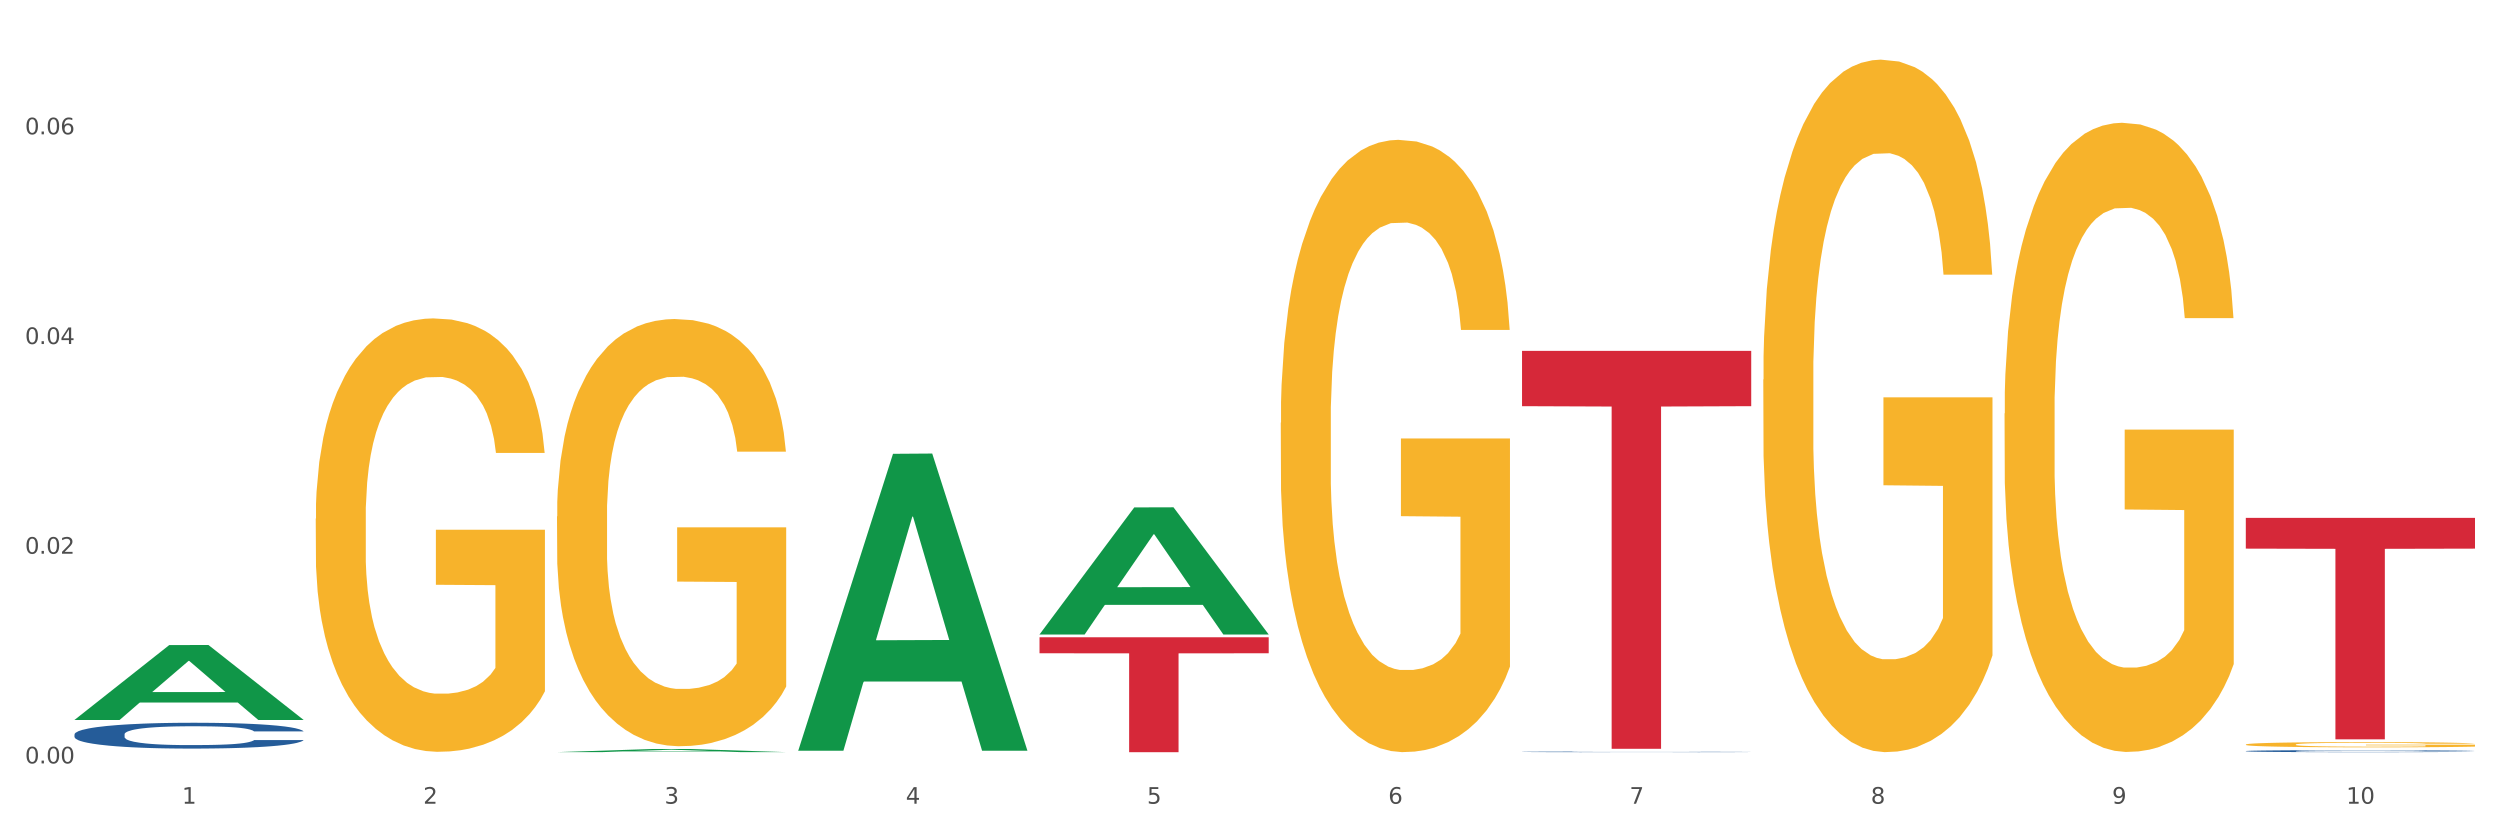 <?xml version="1.0" encoding="utf-8" standalone="no"?>
<!DOCTYPE svg PUBLIC "-//W3C//DTD SVG 1.1//EN"
  "http://www.w3.org/Graphics/SVG/1.1/DTD/svg11.dtd">
<svg xmlns:xlink="http://www.w3.org/1999/xlink" width="1080pt" height="360pt" viewBox="0 0 1080 360" xmlns="http://www.w3.org/2000/svg" version="1.1">
 <rect x="0" y="0" width="1080" height="360" fill="#333333" stroke="none"/>
 <defs>
  <style type="text/css">*{stroke-linejoin: round; stroke-linecap: butt}</style>
 </defs>
 <g id="figure_1">
  <g id="patch_1">
   <path d="M 0 360 
L 1080 360 
L 1080 0 
L 0 0 
z
" style="fill: #ffffff; stroke: #ffffff; stroke-linejoin: miter"/>
  </g>
  <g id="axes_1">
   <g id="matplotlib.axis_1">
    <g id="xtick_1">
     <g id="text_1">
      <!-- 1 -->
      <g style="fill: #4d4d4d" transform="translate(78.627 347.204) scale(0.096 -0.096)">
       <defs>
        <path id="DejaVuSans-31" d="M 794 531 
L 1825 531 
L 1825 4091 
L 703 3866 
L 703 4441 
L 1819 4666 
L 2450 4666 
L 2450 531 
L 3481 531 
L 3481 0 
L 794 0 
L 794 531 
z
" transform="scale(0.016)"/>
       </defs>
       <use xlink:href="#DejaVuSans-31"/>
      </g>
     </g>
    </g>
    <g id="xtick_2">
     <g id="text_2">
      <!-- 2 -->
      <g style="fill: #4d4d4d" transform="translate(182.851 347.204) scale(0.096 -0.096)">
       <defs>
        <path id="DejaVuSans-32" d="M 1228 531 
L 3431 531 
L 3431 0 
L 469 0 
L 469 531 
Q 828 903 1448 1529 
Q 2069 2156 2228 2338 
Q 2531 2678 2651 2914 
Q 2772 3150 2772 3378 
Q 2772 3750 2511 3984 
Q 2250 4219 1831 4219 
Q 1534 4219 1204 4116 
Q 875 4013 500 3803 
L 500 4441 
Q 881 4594 1212 4672 
Q 1544 4750 1819 4750 
Q 2544 4750 2975 4387 
Q 3406 4025 3406 3419 
Q 3406 3131 3298 2873 
Q 3191 2616 2906 2266 
Q 2828 2175 2409 1742 
Q 1991 1309 1228 531 
z
" transform="scale(0.016)"/>
       </defs>
       <use xlink:href="#DejaVuSans-32"/>
      </g>
     </g>
    </g>
    <g id="xtick_3">
     <g id="text_3">
      <!-- 3 -->
      <g style="fill: #4d4d4d" transform="translate(287.074 347.204) scale(0.096 -0.096)">
       <defs>
        <path id="DejaVuSans-33" d="M 2597 2516 
Q 3050 2419 3304 2112 
Q 3559 1806 3559 1356 
Q 3559 666 3084 287 
Q 2609 -91 1734 -91 
Q 1441 -91 1130 -33 
Q 819 25 488 141 
L 488 750 
Q 750 597 1062 519 
Q 1375 441 1716 441 
Q 2309 441 2620 675 
Q 2931 909 2931 1356 
Q 2931 1769 2642 2001 
Q 2353 2234 1838 2234 
L 1294 2234 
L 1294 2753 
L 1863 2753 
Q 2328 2753 2575 2939 
Q 2822 3125 2822 3475 
Q 2822 3834 2567 4026 
Q 2313 4219 1838 4219 
Q 1578 4219 1281 4162 
Q 984 4106 628 3988 
L 628 4550 
Q 988 4650 1302 4700 
Q 1616 4750 1894 4750 
Q 2613 4750 3031 4423 
Q 3450 4097 3450 3541 
Q 3450 3153 3228 2886 
Q 3006 2619 2597 2516 
z
" transform="scale(0.016)"/>
       </defs>
       <use xlink:href="#DejaVuSans-33"/>
      </g>
     </g>
    </g>
    <g id="xtick_4">
     <g id="text_4">
      <!-- 4 -->
      <g style="fill: #4d4d4d" transform="translate(391.298 347.204) scale(0.096 -0.096)">
       <defs>
        <path id="DejaVuSans-34" d="M 2419 4116 
L 825 1625 
L 2419 1625 
L 2419 4116 
z
M 2253 4666 
L 3047 4666 
L 3047 1625 
L 3713 1625 
L 3713 1100 
L 3047 1100 
L 3047 0 
L 2419 0 
L 2419 1100 
L 313 1100 
L 313 1709 
L 2253 4666 
z
" transform="scale(0.016)"/>
       </defs>
       <use xlink:href="#DejaVuSans-34"/>
      </g>
     </g>
    </g>
    <g id="xtick_5">
     <g id="text_5">
      <!-- 5 -->
      <g style="fill: #4d4d4d" transform="translate(495.522 347.204) scale(0.096 -0.096)">
       <defs>
        <path id="DejaVuSans-35" d="M 691 4666 
L 3169 4666 
L 3169 4134 
L 1269 4134 
L 1269 2991 
Q 1406 3038 1543 3061 
Q 1681 3084 1819 3084 
Q 2600 3084 3056 2656 
Q 3513 2228 3513 1497 
Q 3513 744 3044 326 
Q 2575 -91 1722 -91 
Q 1428 -91 1123 -41 
Q 819 9 494 109 
L 494 744 
Q 775 591 1075 516 
Q 1375 441 1709 441 
Q 2250 441 2565 725 
Q 2881 1009 2881 1497 
Q 2881 1984 2565 2268 
Q 2250 2553 1709 2553 
Q 1456 2553 1204 2497 
Q 953 2441 691 2322 
L 691 4666 
z
" transform="scale(0.016)"/>
       </defs>
       <use xlink:href="#DejaVuSans-35"/>
      </g>
     </g>
    </g>
    <g id="xtick_6">
     <g id="text_6">
      <!-- 6 -->
      <g style="fill: #4d4d4d" transform="translate(599.745 347.204) scale(0.096 -0.096)">
       <defs>
        <path id="DejaVuSans-36" d="M 2113 2584 
Q 1688 2584 1439 2293 
Q 1191 2003 1191 1497 
Q 1191 994 1439 701 
Q 1688 409 2113 409 
Q 2538 409 2786 701 
Q 3034 994 3034 1497 
Q 3034 2003 2786 2293 
Q 2538 2584 2113 2584 
z
M 3366 4563 
L 3366 3988 
Q 3128 4100 2886 4159 
Q 2644 4219 2406 4219 
Q 1781 4219 1451 3797 
Q 1122 3375 1075 2522 
Q 1259 2794 1537 2939 
Q 1816 3084 2150 3084 
Q 2853 3084 3261 2657 
Q 3669 2231 3669 1497 
Q 3669 778 3244 343 
Q 2819 -91 2113 -91 
Q 1303 -91 875 529 
Q 447 1150 447 2328 
Q 447 3434 972 4092 
Q 1497 4750 2381 4750 
Q 2619 4750 2861 4703 
Q 3103 4656 3366 4563 
z
" transform="scale(0.016)"/>
       </defs>
       <use xlink:href="#DejaVuSans-36"/>
      </g>
     </g>
    </g>
    <g id="xtick_7">
     <g id="text_7">
      <!-- 7 -->
      <g style="fill: #4d4d4d" transform="translate(703.969 347.204) scale(0.096 -0.096)">
       <defs>
        <path id="DejaVuSans-37" d="M 525 4666 
L 3525 4666 
L 3525 4397 
L 1831 0 
L 1172 0 
L 2766 4134 
L 525 4134 
L 525 4666 
z
" transform="scale(0.016)"/>
       </defs>
       <use xlink:href="#DejaVuSans-37"/>
      </g>
     </g>
    </g>
    <g id="xtick_8">
     <g id="text_8">
      <!-- 8 -->
      <g style="fill: #4d4d4d" transform="translate(808.193 347.204) scale(0.096 -0.096)">
       <defs>
        <path id="DejaVuSans-38" d="M 2034 2216 
Q 1584 2216 1326 1975 
Q 1069 1734 1069 1313 
Q 1069 891 1326 650 
Q 1584 409 2034 409 
Q 2484 409 2743 651 
Q 3003 894 3003 1313 
Q 3003 1734 2745 1975 
Q 2488 2216 2034 2216 
z
M 1403 2484 
Q 997 2584 770 2862 
Q 544 3141 544 3541 
Q 544 4100 942 4425 
Q 1341 4750 2034 4750 
Q 2731 4750 3128 4425 
Q 3525 4100 3525 3541 
Q 3525 3141 3298 2862 
Q 3072 2584 2669 2484 
Q 3125 2378 3379 2068 
Q 3634 1759 3634 1313 
Q 3634 634 3220 271 
Q 2806 -91 2034 -91 
Q 1263 -91 848 271 
Q 434 634 434 1313 
Q 434 1759 690 2068 
Q 947 2378 1403 2484 
z
M 1172 3481 
Q 1172 3119 1398 2916 
Q 1625 2713 2034 2713 
Q 2441 2713 2670 2916 
Q 2900 3119 2900 3481 
Q 2900 3844 2670 4047 
Q 2441 4250 2034 4250 
Q 1625 4250 1398 4047 
Q 1172 3844 1172 3481 
z
" transform="scale(0.016)"/>
       </defs>
       <use xlink:href="#DejaVuSans-38"/>
      </g>
     </g>
    </g>
    <g id="xtick_9">
     <g id="text_9">
      <!-- 9 -->
      <g style="fill: #4d4d4d" transform="translate(912.416 347.204) scale(0.096 -0.096)">
       <defs>
        <path id="DejaVuSans-39" d="M 703 97 
L 703 672 
Q 941 559 1184 500 
Q 1428 441 1663 441 
Q 2288 441 2617 861 
Q 2947 1281 2994 2138 
Q 2813 1869 2534 1725 
Q 2256 1581 1919 1581 
Q 1219 1581 811 2004 
Q 403 2428 403 3163 
Q 403 3881 828 4315 
Q 1253 4750 1959 4750 
Q 2769 4750 3195 4129 
Q 3622 3509 3622 2328 
Q 3622 1225 3098 567 
Q 2575 -91 1691 -91 
Q 1453 -91 1209 -44 
Q 966 3 703 97 
z
M 1959 2075 
Q 2384 2075 2632 2365 
Q 2881 2656 2881 3163 
Q 2881 3666 2632 3958 
Q 2384 4250 1959 4250 
Q 1534 4250 1286 3958 
Q 1038 3666 1038 3163 
Q 1038 2656 1286 2365 
Q 1534 2075 1959 2075 
z
" transform="scale(0.016)"/>
       </defs>
       <use xlink:href="#DejaVuSans-39"/>
      </g>
     </g>
    </g>
    <g id="xtick_10">
     <g id="text_10">
      <!-- 10 -->
      <g style="fill: #4d4d4d" transform="translate(1013.586 347.204) scale(0.096 -0.096)">
       <defs>
        <path id="DejaVuSans-30" d="M 2034 4250 
Q 1547 4250 1301 3770 
Q 1056 3291 1056 2328 
Q 1056 1369 1301 889 
Q 1547 409 2034 409 
Q 2525 409 2770 889 
Q 3016 1369 3016 2328 
Q 3016 3291 2770 3770 
Q 2525 4250 2034 4250 
z
M 2034 4750 
Q 2819 4750 3233 4129 
Q 3647 3509 3647 2328 
Q 3647 1150 3233 529 
Q 2819 -91 2034 -91 
Q 1250 -91 836 529 
Q 422 1150 422 2328 
Q 422 3509 836 4129 
Q 1250 4750 2034 4750 
z
" transform="scale(0.016)"/>
       </defs>
       <use xlink:href="#DejaVuSans-31"/>
       <use xlink:href="#DejaVuSans-30" transform="translate(63.623 0)"/>
      </g>
     </g>
    </g>
    <g id="xtick_11"/>
    <g id="xtick_12"/>
    <g id="xtick_13"/>
    <g id="xtick_14"/>
    <g id="xtick_15"/>
    <g id="xtick_16"/>
    <g id="xtick_17"/>
    <g id="xtick_18"/>
    <g id="xtick_19"/>
   </g>
   <g id="matplotlib.axis_2">
    <g id="ytick_1">
     <g id="text_11">
      <!-- 0.00 -->
      <g style="fill: #4d4d4d" transform="translate(10.8 329.798) scale(0.096 -0.096)">
       <defs>
        <path id="DejaVuSans-2e" d="M 684 794 
L 1344 794 
L 1344 0 
L 684 0 
L 684 794 
z
" transform="scale(0.016)"/>
       </defs>
       <use xlink:href="#DejaVuSans-30"/>
       <use xlink:href="#DejaVuSans-2e" transform="translate(63.623 0)"/>
       <use xlink:href="#DejaVuSans-30" transform="translate(95.41 0)"/>
       <use xlink:href="#DejaVuSans-30" transform="translate(159.033 0)"/>
      </g>
     </g>
    </g>
    <g id="ytick_2">
     <g id="text_12">
      <!-- 0.02 -->
      <g style="fill: #4d4d4d" transform="translate(10.8 239.21) scale(0.096 -0.096)">
       <use xlink:href="#DejaVuSans-30"/>
       <use xlink:href="#DejaVuSans-2e" transform="translate(63.623 0)"/>
       <use xlink:href="#DejaVuSans-30" transform="translate(95.41 0)"/>
       <use xlink:href="#DejaVuSans-32" transform="translate(159.033 0)"/>
      </g>
     </g>
    </g>
    <g id="ytick_3">
     <g id="text_13">
      <!-- 0.04 -->
      <g style="fill: #4d4d4d" transform="translate(10.8 148.621) scale(0.096 -0.096)">
       <use xlink:href="#DejaVuSans-30"/>
       <use xlink:href="#DejaVuSans-2e" transform="translate(63.623 0)"/>
       <use xlink:href="#DejaVuSans-30" transform="translate(95.41 0)"/>
       <use xlink:href="#DejaVuSans-34" transform="translate(159.033 0)"/>
      </g>
     </g>
    </g>
    <g id="ytick_4">
     <g id="text_14">
      <!-- 0.06 -->
      <g style="fill: #4d4d4d" transform="translate(10.8 58.032) scale(0.096 -0.096)">
       <use xlink:href="#DejaVuSans-30"/>
       <use xlink:href="#DejaVuSans-2e" transform="translate(63.623 0)"/>
       <use xlink:href="#DejaVuSans-30" transform="translate(95.41 0)"/>
       <use xlink:href="#DejaVuSans-36" transform="translate(159.033 0)"/>
      </g>
     </g>
    </g>
    <g id="ytick_5"/>
    <g id="ytick_6"/>
    <g id="ytick_7"/>
   </g>
   <g id="PolyCollection_1">
    <path d="M 32.175 310.969 
L 32.277 310.938 
L 73.107 278.671 
L 90.051 278.64 
L 131.187 311.03 
L 111.589 311.03 
L 102.709 303.487 
L 60.552 303.487 
L 60.246 303.609 
L 51.671 311.03 
L 32.175 311.03 
L 32.175 310.969 
L 65.86 298.986 
L 97.401 298.956 
L 81.783 285.544 
L 81.579 285.483 
L 81.375 285.574 
L 65.758 298.956 
L 65.86 298.986 
L 32.175 310.969 
z
" clip-path="url(#pc107f7041d)" style="fill: #109648"/>
    <path d="M 553.293 182.64 
L 553.41 182.398 
L 553.41 173.702 
L 553.644 166.213 
L 554.813 148.095 
L 556.566 133.118 
L 557.852 125.146 
L 559.138 118.624 
L 560.658 112.101 
L 562.528 105.337 
L 565.918 95.433 
L 568.022 90.36 
L 570.594 85.045 
L 575.27 77.315 
L 578.66 72.967 
L 582.167 69.343 
L 587.895 64.995 
L 591.636 63.062 
L 595.61 61.613 
L 600.403 60.646 
L 604.027 60.405 
L 611.976 61.13 
L 618.756 63.304 
L 622.029 64.995 
L 626.237 67.894 
L 628.458 69.826 
L 632.082 73.691 
L 635.823 78.764 
L 638.395 83.113 
L 642.252 91.326 
L 645.175 99.539 
L 647.863 109.685 
L 649.266 116.691 
L 650.318 123.213 
L 651.253 130.702 
L 652.189 142.539 
L 631.147 142.539 
L 630.329 134.084 
L 629.043 126.112 
L 627.173 118.382 
L 625.536 113.551 
L 622.73 107.511 
L 620.159 103.646 
L 617.47 100.747 
L 614.197 98.332 
L 611.625 97.124 
L 608.001 96.157 
L 600.87 96.399 
L 596.078 98.332 
L 592.805 100.747 
L 590.7 102.921 
L 588.83 105.337 
L 586.726 108.719 
L 584.271 113.792 
L 582.518 118.382 
L 580.764 124.18 
L 579.361 129.977 
L 578.075 136.741 
L 577.023 143.989 
L 576.205 151.477 
L 575.504 160.657 
L 574.919 175.876 
L 574.919 208.971 
L 575.153 216.46 
L 575.737 226.364 
L 576.439 233.853 
L 577.608 242.791 
L 578.66 248.83 
L 580.647 257.527 
L 582.868 264.774 
L 584.622 269.364 
L 586.375 273.229 
L 589.415 278.544 
L 592.805 282.892 
L 595.727 285.549 
L 599.702 287.965 
L 602.39 288.931 
L 604.728 289.414 
L 610.456 289.414 
L 614.548 288.69 
L 619.107 286.999 
L 622.613 284.824 
L 625.536 282.167 
L 628.809 277.819 
L 630.913 273.712 
L 630.913 223.224 
L 605.196 222.982 
L 605.196 189.404 
L 652.306 189.404 
L 652.306 287.965 
L 650.318 293.038 
L 648.097 297.628 
L 645.759 301.734 
L 642.252 306.807 
L 638.044 311.639 
L 634.303 315.021 
L 630.329 317.92 
L 625.653 320.577 
L 619.574 322.993 
L 615.833 323.959 
L 611.158 324.684 
L 605.663 324.925 
L 600.87 324.442 
L 596.195 323.234 
L 591.285 321.06 
L 586.492 317.92 
L 582.868 314.779 
L 579.244 310.914 
L 575.387 305.841 
L 572.347 301.01 
L 570.009 296.661 
L 567.438 291.105 
L 564.632 283.858 
L 562.528 277.336 
L 560.658 270.572 
L 558.67 261.875 
L 557.268 254.387 
L 555.865 244.965 
L 555.047 237.96 
L 554.111 227.089 
L 553.41 211.87 
L 553.293 182.64 
z
" clip-path="url(#pc107f7041d)" style="fill: #f7b32b"/>
    <path d="M 761.74 164.005 
L 761.857 163.732 
L 761.857 153.897 
L 762.091 145.427 
L 763.26 124.936 
L 765.013 107.997 
L 766.299 98.981 
L 767.585 91.604 
L 769.105 84.227 
L 770.975 76.577 
L 774.365 65.375 
L 776.469 59.638 
L 779.041 53.627 
L 783.717 44.884 
L 787.107 39.967 
L 790.614 35.868 
L 796.342 30.951 
L 800.083 28.765 
L 804.057 27.126 
L 808.85 26.033 
L 812.474 25.759 
L 820.423 26.579 
L 827.203 29.038 
L 830.476 30.951 
L 834.685 34.229 
L 836.906 36.415 
L 840.529 40.786 
L 844.27 46.524 
L 846.842 51.442 
L 850.7 60.731 
L 853.622 70.02 
L 856.311 81.495 
L 857.713 89.418 
L 858.766 96.795 
L 859.701 105.265 
L 860.636 118.652 
L 839.594 118.652 
L 838.776 109.09 
L 837.49 100.074 
L 835.62 91.331 
L 833.983 85.866 
L 831.178 79.036 
L 828.606 74.665 
L 825.917 71.386 
L 822.644 68.654 
L 820.072 67.288 
L 816.448 66.195 
L 809.318 66.468 
L 804.525 68.654 
L 801.252 71.386 
L 799.148 73.845 
L 797.277 76.577 
L 795.173 80.402 
L 792.718 86.14 
L 790.965 91.331 
L 789.211 97.888 
L 787.809 104.445 
L 786.523 112.095 
L 785.471 120.291 
L 784.652 128.761 
L 783.951 139.143 
L 783.366 156.355 
L 783.366 193.786 
L 783.6 202.255 
L 784.185 213.457 
L 784.886 221.927 
L 786.055 232.036 
L 787.107 238.866 
L 789.094 248.702 
L 791.315 256.898 
L 793.069 262.089 
L 794.822 266.46 
L 797.862 272.471 
L 801.252 277.389 
L 804.174 280.394 
L 808.149 283.126 
L 810.837 284.219 
L 813.175 284.766 
L 818.903 284.766 
L 822.995 283.946 
L 827.554 282.034 
L 831.061 279.575 
L 833.983 276.569 
L 837.256 271.652 
L 839.36 267.007 
L 839.36 209.905 
L 813.643 209.632 
L 813.643 171.655 
L 860.753 171.655 
L 860.753 283.126 
L 858.766 288.864 
L 856.544 294.055 
L 854.206 298.7 
L 850.7 304.437 
L 846.491 309.901 
L 842.751 313.726 
L 838.776 317.005 
L 834.1 320.01 
L 828.021 322.742 
L 824.281 323.835 
L 819.605 324.655 
L 814.111 324.928 
L 809.318 324.382 
L 804.642 323.016 
L 799.732 320.557 
L 794.939 317.005 
L 791.315 313.453 
L 787.692 309.082 
L 783.834 303.344 
L 780.795 297.88 
L 778.457 292.962 
L 775.885 286.678 
L 773.079 278.482 
L 770.975 271.105 
L 769.105 263.455 
L 767.118 253.619 
L 765.715 245.15 
L 764.312 234.495 
L 763.494 226.571 
L 762.559 214.277 
L 761.857 197.064 
L 761.74 164.005 
z
" clip-path="url(#pc107f7041d)" style="fill: #f7b32b"/>
    <path d="M 865.964 178.64 
L 866.081 178.392 
L 866.081 169.455 
L 866.315 161.76 
L 867.484 143.142 
L 869.237 127.752 
L 870.523 119.56 
L 871.809 112.858 
L 873.329 106.155 
L 875.199 99.205 
L 878.589 89.027 
L 880.693 83.814 
L 883.265 78.353 
L 887.941 70.41 
L 891.331 65.941 
L 894.838 62.218 
L 900.566 57.75 
L 904.306 55.764 
L 908.281 54.274 
L 913.074 53.281 
L 916.698 53.033 
L 924.647 53.778 
L 931.427 56.012 
L 934.7 57.75 
L 938.908 60.728 
L 941.129 62.714 
L 944.753 66.686 
L 948.494 71.899 
L 951.066 76.367 
L 954.923 84.807 
L 957.846 93.247 
L 960.534 103.673 
L 961.937 110.872 
L 962.989 117.574 
L 963.924 125.269 
L 964.859 137.433 
L 943.818 137.433 
L 943 128.745 
L 941.714 120.553 
L 939.843 112.609 
L 938.207 107.645 
L 935.401 101.439 
L 932.829 97.467 
L 930.141 94.488 
L 926.868 92.006 
L 924.296 90.765 
L 920.672 89.772 
L 913.541 90.02 
L 908.749 92.006 
L 905.475 94.488 
L 903.371 96.722 
L 901.501 99.205 
L 899.397 102.68 
L 896.942 107.893 
L 895.188 112.609 
L 893.435 118.567 
L 892.032 124.525 
L 890.746 131.475 
L 889.694 138.922 
L 888.876 146.618 
L 888.175 156.051 
L 887.59 171.689 
L 887.59 205.698 
L 887.824 213.393 
L 888.408 223.57 
L 889.11 231.266 
L 890.279 240.45 
L 891.331 246.656 
L 893.318 255.593 
L 895.539 263.04 
L 897.293 267.756 
L 899.046 271.728 
L 902.085 277.189 
L 905.475 281.657 
L 908.398 284.388 
L 912.372 286.87 
L 915.061 287.863 
L 917.399 288.36 
L 923.127 288.36 
L 927.218 287.615 
L 931.777 285.877 
L 935.284 283.643 
L 938.207 280.913 
L 941.48 276.444 
L 943.584 272.224 
L 943.584 220.343 
L 917.867 220.095 
L 917.867 185.591 
L 964.976 185.591 
L 964.976 286.87 
L 962.989 292.083 
L 960.768 296.8 
L 958.43 301.02 
L 954.923 306.233 
L 950.715 311.197 
L 946.974 314.673 
L 943 317.651 
L 938.324 320.382 
L 932.245 322.864 
L 928.504 323.857 
L 923.828 324.602 
L 918.334 324.85 
L 913.541 324.354 
L 908.865 323.113 
L 903.956 320.879 
L 899.163 317.651 
L 895.539 314.424 
L 891.915 310.453 
L 888.058 305.24 
L 885.018 300.275 
L 882.68 295.807 
L 880.109 290.097 
L 877.303 282.65 
L 875.199 275.948 
L 873.329 268.997 
L 871.341 260.061 
L 869.938 252.366 
L 868.536 242.685 
L 867.717 235.486 
L 866.782 224.315 
L 866.081 208.676 
L 865.964 178.64 
z
" clip-path="url(#pc107f7041d)" style="fill: #f7b32b"/>
    <path d="M 970.188 321.632 
L 970.304 321.63 
L 970.304 321.556 
L 970.538 321.492 
L 971.707 321.336 
L 973.461 321.208 
L 974.747 321.14 
L 976.032 321.084 
L 977.552 321.028 
L 979.422 320.97 
L 982.813 320.885 
L 984.917 320.841 
L 987.488 320.796 
L 992.164 320.73 
L 995.554 320.692 
L 999.061 320.661 
L 1004.789 320.624 
L 1008.53 320.607 
L 1012.505 320.595 
L 1017.297 320.587 
L 1020.921 320.585 
L 1028.87 320.591 
L 1035.65 320.609 
L 1038.923 320.624 
L 1043.132 320.649 
L 1045.353 320.665 
L 1048.977 320.698 
L 1052.717 320.742 
L 1055.289 320.779 
L 1059.147 320.85 
L 1062.069 320.92 
L 1064.758 321.007 
L 1066.161 321.067 
L 1067.213 321.123 
L 1068.148 321.187 
L 1069.083 321.289 
L 1048.041 321.289 
L 1047.223 321.216 
L 1045.937 321.148 
L 1044.067 321.082 
L 1042.43 321.04 
L 1039.625 320.988 
L 1037.053 320.955 
L 1034.364 320.93 
L 1031.091 320.91 
L 1028.52 320.899 
L 1024.896 320.891 
L 1017.765 320.893 
L 1012.972 320.91 
L 1009.699 320.93 
L 1007.595 320.949 
L 1005.724 320.97 
L 1003.62 320.999 
L 1001.165 321.042 
L 999.412 321.082 
L 997.659 321.131 
L 996.256 321.181 
L 994.97 321.239 
L 993.918 321.301 
L 993.1 321.365 
L 992.398 321.444 
L 991.814 321.574 
L 991.814 321.858 
L 992.047 321.922 
L 992.632 322.007 
L 993.333 322.071 
L 994.502 322.148 
L 995.554 322.2 
L 997.542 322.274 
L 999.763 322.336 
L 1001.516 322.376 
L 1003.27 322.409 
L 1006.309 322.455 
L 1009.699 322.492 
L 1012.621 322.515 
L 1016.596 322.535 
L 1019.285 322.544 
L 1021.623 322.548 
L 1027.351 322.548 
L 1031.442 322.541 
L 1036.001 322.527 
L 1039.508 322.508 
L 1042.43 322.486 
L 1045.704 322.448 
L 1047.808 322.413 
L 1047.808 321.98 
L 1022.09 321.978 
L 1022.09 321.69 
L 1069.2 321.69 
L 1069.2 322.535 
L 1067.213 322.579 
L 1064.992 322.618 
L 1062.654 322.653 
L 1059.147 322.697 
L 1054.938 322.738 
L 1051.198 322.767 
L 1047.223 322.792 
L 1042.547 322.815 
L 1036.469 322.836 
L 1032.728 322.844 
L 1028.052 322.85 
L 1022.558 322.852 
L 1017.765 322.848 
L 1013.089 322.838 
L 1008.179 322.819 
L 1003.387 322.792 
L 999.763 322.765 
L 996.139 322.732 
L 992.281 322.689 
L 989.242 322.647 
L 986.904 322.61 
L 984.332 322.562 
L 981.527 322.5 
L 979.422 322.444 
L 977.552 322.386 
L 975.565 322.312 
L 974.162 322.247 
L 972.759 322.167 
L 971.941 322.107 
L 971.006 322.013 
L 970.304 321.883 
L 970.188 321.632 
z
" clip-path="url(#pc107f7041d)" style="fill: #f7b32b"/>
    <path d="M 970.188 324.456 
L 970.305 324.455 
L 970.305 324.432 
L 970.656 324.401 
L 971.943 324.344 
L 973.582 324.301 
L 976.39 324.25 
L 977.912 324.229 
L 979.902 324.205 
L 983.998 324.167 
L 988.679 324.134 
L 991.956 324.116 
L 994.414 324.104 
L 999.915 324.084 
L 1003.075 324.075 
L 1006.352 324.068 
L 1009.161 324.063 
L 1013.842 324.057 
L 1017.587 324.054 
L 1021.917 324.054 
L 1025.546 324.054 
L 1030.344 324.058 
L 1037.366 324.068 
L 1040.058 324.073 
L 1043.686 324.083 
L 1047.431 324.096 
L 1050.474 324.109 
L 1053.985 324.128 
L 1057.613 324.153 
L 1061.125 324.184 
L 1063.582 324.212 
L 1065.572 324.243 
L 1067.327 324.279 
L 1068.615 324.32 
L 1069.2 324.353 
L 1047.782 324.353 
L 1047.197 324.323 
L 1046.027 324.29 
L 1044.857 324.268 
L 1043.569 324.25 
L 1041.58 324.23 
L 1039.824 324.216 
L 1036.898 324.201 
L 1034.206 324.191 
L 1031.983 324.185 
L 1029.291 324.18 
L 1023.556 324.176 
L 1019.46 324.176 
L 1016.885 324.177 
L 1013.725 324.181 
L 1011.033 324.187 
L 1007.873 324.197 
L 1005.415 324.207 
L 1002.958 324.221 
L 1001.553 324.231 
L 999.447 324.249 
L 998.042 324.264 
L 996.17 324.289 
L 995.116 324.307 
L 993.244 324.354 
L 992.424 324.388 
L 992.073 324.412 
L 991.839 324.438 
L 991.839 324.566 
L 992.541 324.623 
L 993.127 324.648 
L 994.063 324.675 
L 995.818 324.711 
L 998.393 324.747 
L 1001.085 324.772 
L 1003.309 324.788 
L 1005.415 324.799 
L 1007.522 324.808 
L 1010.097 324.816 
L 1012.203 324.821 
L 1015.363 324.826 
L 1019.109 324.828 
L 1022.035 324.828 
L 1028.003 324.824 
L 1030.695 324.82 
L 1033.27 324.815 
L 1036.079 324.806 
L 1038.303 324.796 
L 1039.59 324.788 
L 1041.697 324.773 
L 1043.335 324.756 
L 1044.739 324.738 
L 1045.676 324.721 
L 1046.729 324.697 
L 1047.548 324.669 
L 1047.782 324.654 
L 1069.2 324.654 
L 1068.732 324.684 
L 1067.913 324.712 
L 1066.274 324.751 
L 1064.987 324.773 
L 1062.997 324.8 
L 1060.89 324.823 
L 1057.965 324.848 
L 1055.273 324.867 
L 1052.464 324.883 
L 1049.421 324.898 
L 1043.92 324.918 
L 1041.931 324.924 
L 1037.717 324.934 
L 1034.44 324.94 
L 1029.642 324.945 
L 1024.726 324.949 
L 1019.577 324.95 
L 1015.012 324.948 
L 1009.98 324.943 
L 1006.82 324.938 
L 1003.309 324.931 
L 999.212 324.919 
L 995.35 324.905 
L 991.722 324.889 
L 988.328 324.87 
L 985.168 324.849 
L 981.072 324.814 
L 978.029 324.779 
L 975.805 324.747 
L 974.284 324.72 
L 972.762 324.686 
L 971.943 324.662 
L 970.656 324.605 
L 970.188 324.552 
L 970.188 324.456 
z
" clip-path="url(#pc107f7041d)" style="fill: #255c99"/>
    <path d="M 657.517 324.801 
L 657.634 324.8 
L 657.634 324.793 
L 657.985 324.784 
L 659.272 324.767 
L 660.911 324.754 
L 663.72 324.738 
L 665.241 324.732 
L 667.231 324.725 
L 671.327 324.713 
L 676.008 324.703 
L 679.285 324.698 
L 681.743 324.694 
L 687.244 324.688 
L 690.404 324.686 
L 693.681 324.683 
L 696.49 324.682 
L 701.171 324.68 
L 704.916 324.679 
L 709.247 324.679 
L 712.875 324.679 
L 717.673 324.68 
L 724.695 324.683 
L 727.387 324.685 
L 731.015 324.688 
L 734.76 324.692 
L 737.803 324.696 
L 741.314 324.702 
L 744.943 324.709 
L 748.454 324.718 
L 750.911 324.727 
L 752.901 324.736 
L 754.657 324.747 
L 755.944 324.759 
L 756.529 324.769 
L 735.112 324.769 
L 734.526 324.76 
L 733.356 324.75 
L 732.186 324.744 
L 730.898 324.738 
L 728.909 324.732 
L 727.153 324.728 
L 724.227 324.724 
L 721.535 324.721 
L 719.312 324.719 
L 716.62 324.717 
L 710.885 324.716 
L 706.789 324.716 
L 704.214 324.716 
L 701.054 324.718 
L 698.362 324.719 
L 695.202 324.722 
L 692.745 324.726 
L 690.287 324.73 
L 688.882 324.733 
L 686.776 324.738 
L 685.371 324.743 
L 683.499 324.75 
L 682.445 324.756 
L 680.573 324.77 
L 679.754 324.78 
L 679.402 324.787 
L 679.168 324.795 
L 679.168 324.834 
L 679.871 324.851 
L 680.456 324.858 
L 681.392 324.867 
L 683.148 324.878 
L 685.722 324.888 
L 688.414 324.896 
L 690.638 324.901 
L 692.745 324.904 
L 694.851 324.907 
L 697.426 324.909 
L 699.533 324.911 
L 702.693 324.912 
L 706.438 324.913 
L 709.364 324.913 
L 715.332 324.912 
L 718.024 324.91 
L 720.599 324.909 
L 723.408 324.906 
L 725.632 324.903 
L 726.919 324.901 
L 729.026 324.896 
L 730.664 324.891 
L 732.069 324.886 
L 733.005 324.881 
L 734.058 324.873 
L 734.877 324.865 
L 735.112 324.86 
L 756.529 324.86 
L 756.061 324.869 
L 755.242 324.878 
L 753.603 324.889 
L 752.316 324.896 
L 750.326 324.904 
L 748.22 324.911 
L 745.294 324.919 
L 742.602 324.925 
L 739.793 324.929 
L 736.75 324.934 
L 731.249 324.94 
L 729.26 324.942 
L 725.046 324.945 
L 721.769 324.947 
L 716.971 324.948 
L 712.055 324.949 
L 706.906 324.95 
L 702.341 324.949 
L 697.309 324.948 
L 694.149 324.946 
L 690.638 324.944 
L 686.542 324.94 
L 682.679 324.936 
L 679.051 324.931 
L 675.657 324.926 
L 672.497 324.919 
L 668.401 324.909 
L 665.358 324.898 
L 663.134 324.889 
L 661.613 324.88 
L 660.091 324.87 
L 659.272 324.863 
L 657.985 324.846 
L 657.517 324.829 
L 657.517 324.801 
z
" clip-path="url(#pc107f7041d)" style="fill: #255c99"/>
    <path d="M 32.175 317.246 
L 32.292 317.236 
L 32.292 316.95 
L 32.643 316.563 
L 33.931 315.85 
L 35.569 315.309 
L 38.378 314.677 
L 39.899 314.412 
L 41.889 314.117 
L 45.985 313.638 
L 50.667 313.23 
L 53.944 313.006 
L 56.401 312.863 
L 61.902 312.608 
L 65.062 312.496 
L 68.339 312.404 
L 71.148 312.343 
L 75.829 312.272 
L 79.575 312.241 
L 83.905 312.231 
L 87.533 312.241 
L 92.331 312.282 
L 99.354 312.404 
L 102.045 312.476 
L 105.674 312.598 
L 109.419 312.761 
L 112.462 312.924 
L 115.973 313.159 
L 119.601 313.464 
L 123.112 313.852 
L 125.57 314.209 
L 127.559 314.586 
L 129.315 315.044 
L 130.602 315.544 
L 131.187 315.962 
L 109.77 315.962 
L 109.185 315.585 
L 108.014 315.177 
L 106.844 314.902 
L 105.557 314.677 
L 103.567 314.423 
L 101.811 314.26 
L 98.886 314.066 
L 96.194 313.944 
L 93.97 313.872 
L 91.278 313.811 
L 85.543 313.75 
L 81.447 313.75 
L 78.872 313.77 
L 75.712 313.821 
L 73.021 313.893 
L 69.861 314.015 
L 67.403 314.147 
L 64.945 314.321 
L 63.541 314.443 
L 61.434 314.667 
L 60.03 314.851 
L 58.157 315.167 
L 57.104 315.391 
L 55.231 315.972 
L 54.412 316.4 
L 54.061 316.696 
L 53.827 317.022 
L 53.827 318.612 
L 54.529 319.325 
L 55.114 319.631 
L 56.05 319.977 
L 57.806 320.426 
L 60.381 320.864 
L 63.072 321.18 
L 65.296 321.374 
L 67.403 321.517 
L 69.509 321.629 
L 72.084 321.731 
L 74.191 321.792 
L 77.351 321.853 
L 81.096 321.883 
L 84.022 321.883 
L 89.991 321.833 
L 92.683 321.782 
L 95.257 321.71 
L 98.066 321.598 
L 100.29 321.476 
L 101.577 321.384 
L 103.684 321.19 
L 105.322 320.987 
L 106.727 320.752 
L 107.663 320.548 
L 108.717 320.242 
L 109.536 319.896 
L 109.77 319.712 
L 131.187 319.712 
L 130.719 320.079 
L 129.9 320.436 
L 128.262 320.915 
L 126.974 321.19 
L 124.985 321.527 
L 122.878 321.812 
L 119.952 322.128 
L 117.26 322.363 
L 114.451 322.566 
L 111.408 322.75 
L 105.908 323.005 
L 103.918 323.076 
L 99.705 323.198 
L 96.428 323.27 
L 91.629 323.341 
L 86.714 323.382 
L 81.564 323.392 
L 77 323.372 
L 71.967 323.31 
L 68.807 323.249 
L 65.296 323.158 
L 61.2 323.015 
L 57.338 322.842 
L 53.71 322.638 
L 50.316 322.403 
L 47.156 322.138 
L 43.059 321.7 
L 40.016 321.272 
L 37.793 320.874 
L 36.271 320.538 
L 34.75 320.11 
L 33.931 319.814 
L 32.643 319.101 
L 32.175 318.438 
L 32.175 317.246 
z
" clip-path="url(#pc107f7041d)" style="fill: #255c99"/>
    <path d="M 240.622 223.099 
L 240.739 222.93 
L 240.739 216.863 
L 240.973 211.637 
L 242.142 198.996 
L 243.895 188.546 
L 245.181 182.984 
L 246.467 178.433 
L 247.987 173.882 
L 249.857 169.163 
L 253.247 162.252 
L 255.351 158.713 
L 257.923 155.004 
L 262.599 149.611 
L 265.989 146.577 
L 269.496 144.049 
L 275.224 141.015 
L 278.965 139.666 
L 282.939 138.655 
L 287.732 137.981 
L 291.356 137.812 
L 299.305 138.318 
L 306.085 139.835 
L 309.358 141.015 
L 313.566 143.037 
L 315.788 144.386 
L 319.411 147.083 
L 323.152 150.622 
L 325.724 153.656 
L 329.581 159.387 
L 332.504 165.117 
L 335.193 172.197 
L 336.595 177.085 
L 337.647 181.635 
L 338.583 186.86 
L 339.518 195.119 
L 318.476 195.119 
L 317.658 189.22 
L 316.372 183.658 
L 314.502 178.264 
L 312.865 174.893 
L 310.06 170.68 
L 307.488 167.983 
L 304.799 165.96 
L 301.526 164.275 
L 298.954 163.432 
L 295.33 162.758 
L 288.2 162.926 
L 283.407 164.275 
L 280.134 165.96 
L 278.03 167.477 
L 276.159 169.163 
L 274.055 171.522 
L 271.6 175.062 
L 269.847 178.264 
L 268.093 182.31 
L 266.69 186.355 
L 265.405 191.074 
L 264.352 196.131 
L 263.534 201.356 
L 262.833 207.761 
L 262.248 218.379 
L 262.248 241.471 
L 262.482 246.696 
L 263.067 253.607 
L 263.768 258.832 
L 264.937 265.068 
L 265.989 269.282 
L 267.976 275.35 
L 270.197 280.406 
L 271.951 283.609 
L 273.704 286.305 
L 276.744 290.014 
L 280.134 293.047 
L 283.056 294.902 
L 287.031 296.587 
L 289.719 297.261 
L 292.057 297.598 
L 297.785 297.598 
L 301.877 297.093 
L 306.436 295.913 
L 309.943 294.396 
L 312.865 292.542 
L 316.138 289.508 
L 318.242 286.643 
L 318.242 251.415 
L 292.525 251.247 
L 292.525 227.818 
L 339.635 227.818 
L 339.635 296.587 
L 337.647 300.127 
L 335.426 303.329 
L 333.088 306.194 
L 329.581 309.734 
L 325.373 313.105 
L 321.632 315.465 
L 317.658 317.487 
L 312.982 319.341 
L 306.903 321.027 
L 303.163 321.701 
L 298.487 322.207 
L 292.992 322.375 
L 288.2 322.038 
L 283.524 321.195 
L 278.614 319.678 
L 273.821 317.487 
L 270.197 315.296 
L 266.574 312.599 
L 262.716 309.06 
L 259.677 305.689 
L 257.339 302.655 
L 254.767 298.778 
L 251.961 293.722 
L 249.857 289.171 
L 247.987 284.451 
L 246 278.384 
L 244.597 273.158 
L 243.194 266.585 
L 242.376 261.697 
L 241.441 254.112 
L 240.739 243.494 
L 240.622 223.099 
z
" clip-path="url(#pc107f7041d)" style="fill: #f7b32b"/>
    <path d="M 449.069 275.309 
L 548.082 275.309 
L 548.082 282.208 
L 509.134 282.254 
L 509.134 324.95 
L 487.783 324.95 
L 487.783 282.254 
L 449.069 282.208 
L 449.069 275.356 
L 449.069 275.309 
z
" clip-path="url(#pc107f7041d)" style="fill: #d62839"/>
    <path d="M 657.517 151.575 
L 756.529 151.575 
L 756.529 175.464 
L 717.581 175.626 
L 717.581 323.478 
L 696.23 323.478 
L 696.23 175.626 
L 657.517 175.464 
L 657.517 151.737 
L 657.517 151.575 
z
" clip-path="url(#pc107f7041d)" style="fill: #d62839"/>
    <path d="M 970.188 223.712 
L 1069.2 223.712 
L 1069.2 237.007 
L 1030.252 237.097 
L 1030.252 319.383 
L 1008.901 319.383 
L 1008.901 237.097 
L 970.188 237.007 
L 970.188 223.801 
L 970.188 223.712 
z
" clip-path="url(#pc107f7041d)" style="fill: #d62839"/>
    <path d="M 136.399 224.066 
L 136.516 223.895 
L 136.516 217.739 
L 136.749 212.438 
L 137.918 199.613 
L 139.672 189.011 
L 140.958 183.368 
L 142.244 178.751 
L 143.763 174.134 
L 145.634 169.346 
L 149.024 162.336 
L 151.128 158.745 
L 153.699 154.983 
L 158.375 149.511 
L 161.765 146.433 
L 165.272 143.868 
L 171 140.79 
L 174.741 139.422 
L 178.716 138.396 
L 183.508 137.712 
L 187.132 137.541 
L 195.081 138.054 
L 201.861 139.593 
L 205.135 140.79 
L 209.343 142.842 
L 211.564 144.21 
L 215.188 146.946 
L 218.928 150.537 
L 221.5 153.615 
L 225.358 159.429 
L 228.28 165.242 
L 230.969 172.424 
L 232.372 177.383 
L 233.424 182 
L 234.359 187.301 
L 235.294 195.68 
L 214.253 195.68 
L 213.434 189.695 
L 212.148 184.052 
L 210.278 178.58 
L 208.641 175.16 
L 205.836 170.885 
L 203.264 168.149 
L 200.576 166.097 
L 197.302 164.388 
L 194.731 163.533 
L 191.107 162.849 
L 183.976 163.02 
L 179.183 164.388 
L 175.91 166.097 
L 173.806 167.636 
L 171.936 169.346 
L 169.831 171.74 
L 167.377 175.331 
L 165.623 178.58 
L 163.87 182.684 
L 162.467 186.788 
L 161.181 191.576 
L 160.129 196.706 
L 159.311 202.007 
L 158.609 208.505 
L 158.025 219.278 
L 158.025 242.705 
L 158.259 248.006 
L 158.843 255.017 
L 159.544 260.318 
L 160.713 266.645 
L 161.765 270.92 
L 163.753 277.076 
L 165.974 282.206 
L 167.727 285.455 
L 169.481 288.191 
L 172.52 291.953 
L 175.91 295.031 
L 178.833 296.912 
L 182.807 298.622 
L 185.496 299.306 
L 187.834 299.648 
L 193.562 299.648 
L 197.653 299.135 
L 202.212 297.938 
L 205.719 296.399 
L 208.641 294.518 
L 211.915 291.44 
L 214.019 288.533 
L 214.019 252.794 
L 188.301 252.623 
L 188.301 228.854 
L 235.411 228.854 
L 235.411 298.622 
L 233.424 302.212 
L 231.203 305.461 
L 228.865 308.368 
L 225.358 311.959 
L 221.15 315.379 
L 217.409 317.773 
L 213.434 319.825 
L 208.758 321.706 
L 202.68 323.416 
L 198.939 324.1 
L 194.263 324.613 
L 188.769 324.784 
L 183.976 324.442 
L 179.3 323.587 
L 174.39 322.048 
L 169.598 319.825 
L 165.974 317.602 
L 162.35 314.866 
L 158.492 311.275 
L 155.453 307.855 
L 153.115 304.777 
L 150.543 300.844 
L 147.738 295.715 
L 145.634 291.098 
L 143.763 286.31 
L 141.776 280.154 
L 140.373 274.853 
L 138.97 268.184 
L 138.152 263.225 
L 137.217 255.53 
L 136.516 244.757 
L 136.399 224.066 
z
" clip-path="url(#pc107f7041d)" style="fill: #f7b32b"/>
    <path d="M 240.622 324.92 
L 240.724 324.918 
L 281.554 323.578 
L 298.499 323.577 
L 339.635 324.922 
L 320.036 324.922 
L 311.156 324.609 
L 268.999 324.609 
L 268.693 324.614 
L 260.118 324.922 
L 240.622 324.922 
L 240.622 324.92 
L 274.307 324.422 
L 305.848 324.421 
L 290.231 323.864 
L 290.026 323.861 
L 289.822 323.865 
L 274.205 324.421 
L 274.307 324.422 
L 240.622 324.92 
z
" clip-path="url(#pc107f7041d)" style="fill: #109648"/>
    <path d="M 344.846 324.089 
L 344.948 323.968 
L 385.778 196.049 
L 402.722 195.928 
L 443.858 324.33 
L 424.26 324.33 
L 415.379 294.43 
L 373.223 294.43 
L 372.916 294.912 
L 364.342 324.33 
L 344.846 324.33 
L 344.846 324.089 
L 378.53 276.586 
L 410.072 276.466 
L 394.454 223.297 
L 394.25 223.056 
L 394.046 223.417 
L 378.428 276.466 
L 378.53 276.586 
L 344.846 324.089 
z
" clip-path="url(#pc107f7041d)" style="fill: #109648"/>
    <path d="M 449.069 274.005 
L 449.172 273.953 
L 490.001 219.201 
L 506.946 219.15 
L 548.082 274.108 
L 528.484 274.108 
L 519.603 261.31 
L 477.446 261.31 
L 477.14 261.516 
L 468.566 274.108 
L 449.069 274.108 
L 449.069 274.005 
L 482.754 253.673 
L 514.295 253.621 
L 498.678 230.864 
L 498.474 230.761 
L 498.269 230.915 
L 482.652 253.621 
L 482.754 253.673 
L 449.069 274.005 
z
" clip-path="url(#pc107f7041d)" style="fill: #109648"/>
   </g>
  </g>
 </g>
 <defs>
  <clipPath id="pc107f7041d">
   <rect x="32.175" y="10.8" width="1037.025" height="329.109"/>
  </clipPath>
 </defs>
</svg>
